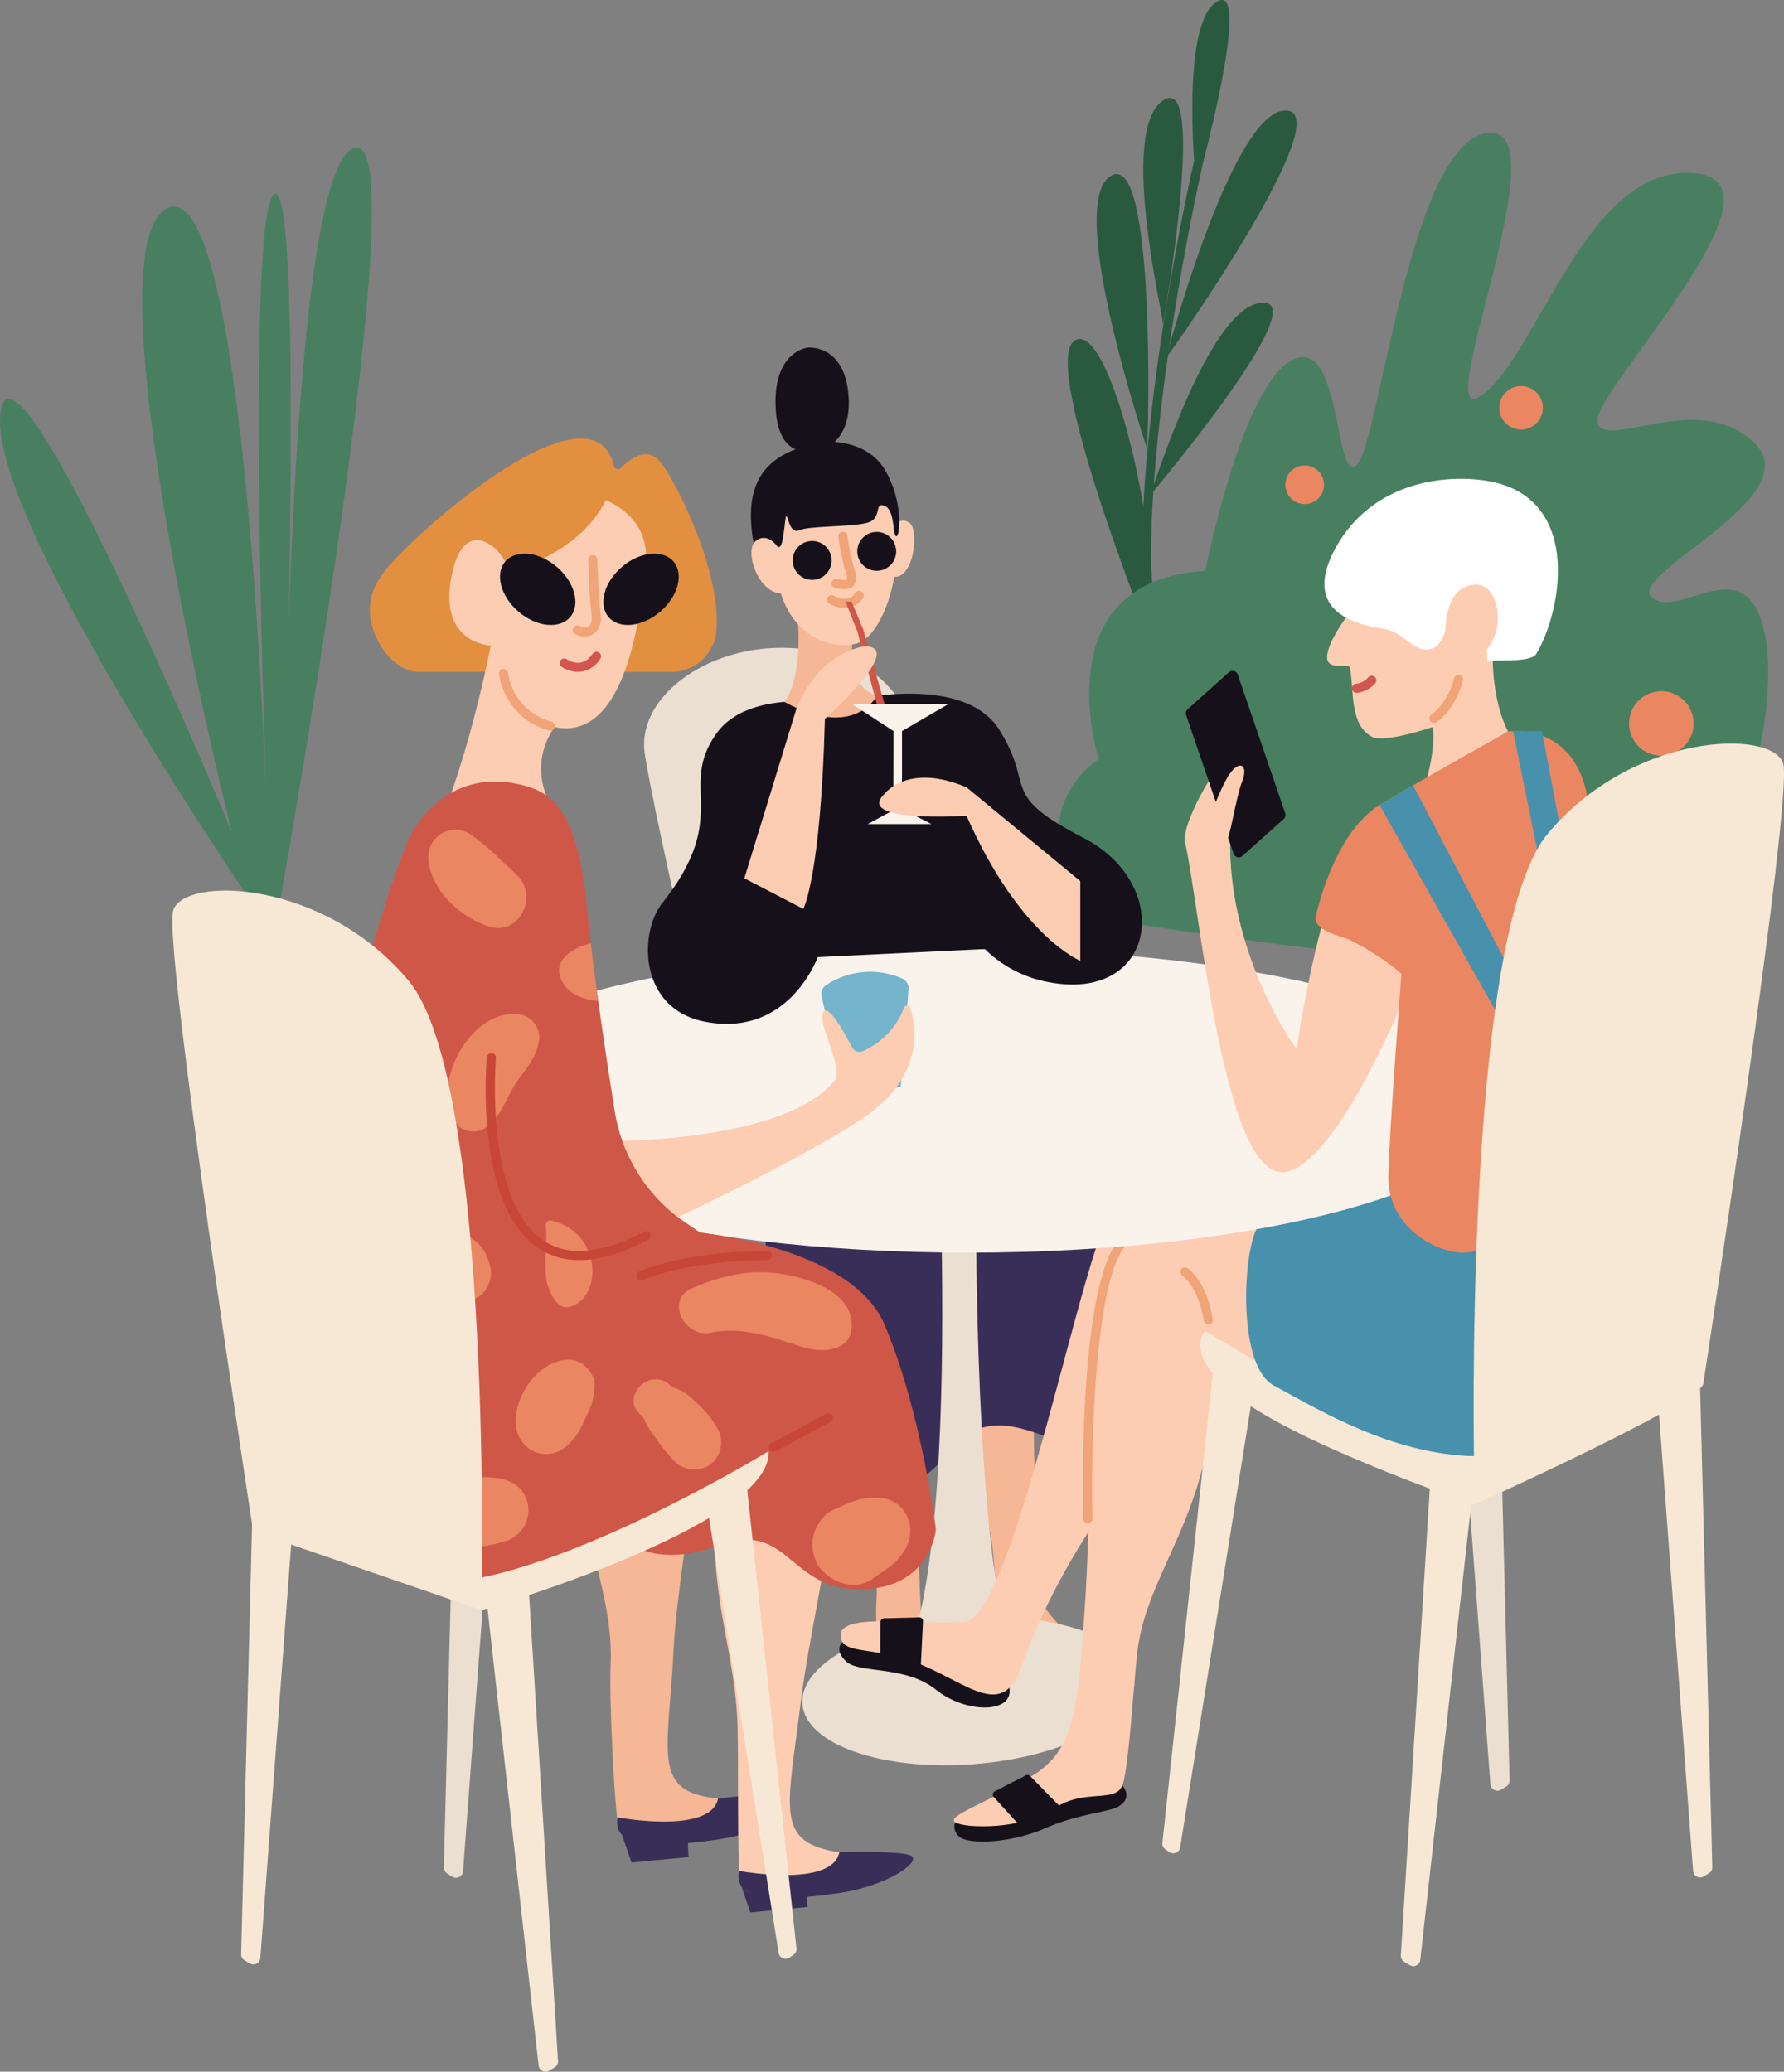 <?xml version="1.0" encoding="UTF-8"?> <svg xmlns="http://www.w3.org/2000/svg" data-name="Group 97" width="560.636" height="650.909" viewBox="0 0 560.636 650.909"><rect x="0" y="0" width="560.636" height="650.909" fill="#808080" stroke="none"/><defs><clipPath id="j5v3hdsjga"><path data-name="Rectangle 754" style="fill:none" d="M0 0h560.636v650.909H0z"></path></clipPath><clipPath id="l950qno7db"><path data-name="Path 399" d="M70.132 103.14c-13.037 29.5-58.485 193.434-29.34 219.429 35.386 31.561 95.184-.687 95.184-.687s8.689 11.893 31.1 3.658 21.956 13.723 44.477 13.723 24.079-18.752 24.079-18.752-4.419-36.9-16.171-64.493c-10.336-24.271-57.87-28.811-57.87-28.811l-6.58-4.52a52.3 52.3 0 0 1-20.3-33.659c-2.971-18.729-7.046-45.908-8.726-64.082-2.954-31.958-12.177-36.57-21.341-38.621a34.208 34.208 0 0 0-7.528-.871c-19.019 0-26.981 17.686-26.981 17.686" transform="translate(-31.214 -85.454)" style="fill:none"></path></clipPath></defs><g data-name="Group 92"><g data-name="Group 91" style="clip-path:url(#j5v3hdsjga)"><path data-name="Path 319" d="M127.89 170.466a1.439 1.439 0 0 1-1.419-1.233c-7.6-52.9 14.433-149.66 14.657-150.632a1.438 1.438 0 0 1 2.8.647c-.221.965-22.139 97.213-14.614 149.577a1.436 1.436 0 0 1-1.218 1.626 1.671 1.671 0 0 1-.207.014" transform="translate(233.941 32.766)" style="fill:#29593e"></path><path data-name="Path 320" d="M104.767 206.675a4.11 4.11 0 0 0 2.066 5.523c3.77 1.8 15.623 1.348 26.131-3.233s20.045-5.008 23.1-6.893 2.962-4.4.9-6.735-52.192 11.338-52.192 11.338" transform="translate(195.548 365.439)" style="fill:#16101a"></path><path data-name="Path 321" d="M91.459 156.332s13.436 53.5 12.72 66.194.126 19.171 10.169 25.042 4.718-6.956 3.73-20.309-1.865-73-2.063-77.458-24.556 6.531-24.556 6.531" transform="translate(171.338 278.641)" style="fill:#f5b795"></path><path data-name="Path 322" d="M104.316 154.088s13.436 53.5 12.72 66.194-1.359 23.487 10.169 25.042c37.268 5.026 4.718-6.957 3.73-20.309s-1.865-73-2.063-77.458-24.556 6.531-24.556 6.531" transform="translate(195.424 274.437)" style="fill:#f5b795"></path><path data-name="Path 323" d="M84.308 153.813a265.731 265.731 0 0 0 2.437 57.336c4.776 29.487 17.013 41.837 38.34 33.6s17.036-28.582 46.046-17.462 39.894 1.968 34.346-18.416 6.968-65.875-9.583-84.98-111.586 29.922-111.586 29.922" transform="translate(156.867 223.825)" style="fill:#392e57"></path><path data-name="Path 324" d="M192.094 196.055c-.983-12.657-25.131-21.111-53.936-18.872s-51.358 14.309-50.38 26.966 25.131 21.114 53.936 18.878 51.362-14.309 50.379-26.972" transform="translate(164.385 331.258)" style="fill:#ebdfd1"></path><path data-name="Path 325" d="M113.959 119.664s10.815 179.1-17.795 192.138h47.543s-19.539-5.491-16.944-194.218z" transform="translate(180.153 220.281)" style="fill:#ebdfd1"></path><path data-name="Path 326" d="M92.78 179.557s-2.9 2.509 1.287 6.218 18.539 1.078 28.064 8.741 24.545 7.479 23.082-.569-50.368-14.623-52.434-14.39" transform="translate(171.977 336.369)" style="fill:#16101a"></path><path data-name="Path 327" d="M143.062 132.36S107.97 44.92 118.883 37.6s27.837 61.9 24.18 94.759" transform="translate(218.772 69.435)" style="fill:#29593e"></path><path data-name="Path 328" d="M135.759 105.223s-25.774-76.386-11.517-85.532 11.973 80.5 11.517 85.532" transform="translate(224.702 35.662)" style="fill:#29593e"></path><path data-name="Path 329" d="M127.535 89.769s20.651-77.923 37.593-77.685-34.435 73.746-37.593 77.685" transform="translate(238.923 22.638)" style="fill:#29593e"></path><path data-name="Path 330" d="M131.243 81.946c.457-1.373-14.18-60.833 0-70.438s0 70.438 0 70.438" transform="translate(234.25 20.059)" style="fill:#29593e"></path><path data-name="Path 331" d="M125.676 93.994c1.086-.957 18.341-59.712 35.429-60.881s-35.429 60.881-35.429 60.881" transform="translate(235.44 62.002)" style="fill:#29593e"></path><path data-name="Path 332" d="M131.666 59.115s-5.488-51.23 6.4-58.548-6.4 58.548-6.4 58.548" transform="translate(244.294 -.001)" style="fill:#29593e"></path><path data-name="Path 333" d="M174.947 202.037S173.231 93.331 139.1 76.74s-71.871 4.746-68.44 27.351 24.389 110.928 24.389 110.928z" transform="translate(131.966 132.702)" style="fill:#ebdfd1"></path><path data-name="Path 334" d="m172.5 141.11 3.914 153.933a2.188 2.188 0 0 1-1.066 1.94l-1.644.988a2.2 2.2 0 0 1-3.325-1.718l-11.314-151.594z" transform="translate(297.991 264.354)" style="fill:#ebdfd1"></path><path data-name="Path 335" d="M184.707 160.047s.8-27.4-14.5-23.251c-24.194 6.566-22.341 79.176-24.728 112.881-2.132 30.148-2.707 44.2-16.034 52.477s-27.829 12.979-24.694 14.939 21.335 2.353 31.05-4.31 19.76-1.279 21.683-7.839 3.23-30.119 4.511-41.365c3.313-29.087 29.768-48.532 22.714-103.531" transform="translate(195.426 255.468)" style="fill:#fccdb3"></path><path data-name="Path 336" d="m143.172 149.523-16.034 149.37a2.2 2.2 0 0 0 .928 2.037l1.23.859a2.2 2.2 0 0 0 3.428-1.454l23.424-146.3z" transform="translate(238.156 280.115)" style="fill:#f7e8d5"></path><path data-name="Path 337" d="M122.763 260.231s-19.26-30.708 5.781-48.974c0 0-17.778-56 33.478-59.086 0 0 11.462-57.976 27.243-66.209s13.206 39.107 20.323 32.932 16.5-100.856 40.966-104.287-19.321 95.368-1.54 82.331 32.872-72.269 66.493-69.752-33.621 70.438-30.191 78.671 32.248-10.8 49.4 6.261-41.164 41.515-32.245 48.5 29.679-16.384 35.423 11.425-11.41 99.161-58.065 103.278-157.065-15.094-157.065-15.094" transform="translate(216.731 27.203)" style="fill:#487f60"></path><path data-name="Path 338" d="M132.825 145.541s-8.137 7.988 12.861 22.625 71.657 31.943 71.657 31.943 68.964-31.1 71.964-37.771l-72.053 21.315z" transform="translate(245.927 272.655)" style="fill:#f7e8d5"></path><path data-name="Path 339" d="M207.885 131.065s-23.9-11.18-34 15.148-29.01 121.113-43.072 122.225-38.874-3-38.874 4.143c0 4.7 4.936 4.316 14.341 5.982 21.642 3.839 35.489 24.137 42.48 3.839s22.668-48.181 35.995-61.284 19.723-32.624 18.252-46.055l19.64 11.634c1.988-2.155 29.564-22.823 25.375-36.193s-40.141-19.441-40.141-19.441" transform="translate(172.247 241.119)" style="fill:#fccdb3"></path><path data-name="Path 340" d="M119.993 226.375a1.439 1.439 0 0 1-1.437-1.4c-.207-8.436-1.572-82.621 14.243-90.216a1.439 1.439 0 0 1 1.247 2.595C122.071 143.1 120.878 202.5 121.43 224.9a1.438 1.438 0 0 1-1.4 1.474z" transform="translate(221.882 252.203)" style="fill:#f0a478"></path><path data-name="Path 341" d="M191.594 126.408s40.25 31.369 62.206 13.988c0 0 30.817 43.451 2.83 58.088s-31.544 25.148-57.721 21.5c-22.49-3.135-41.71-14.924-53.971-21.5s-9.425-47.23-4.069-50.764 50.724-21.306 50.724-21.306" transform="translate(255.324 236.811)" style="fill:#4791ad"></path><path data-name="Path 342" d="M97.912 60.484s1.523-5.445 5.373-2.871c3.345 2.236 1.23 19.091-5.862 16.806z" transform="translate(182.513 106.638)" style="fill:#fccdb3"></path><path data-name="Path 343" d="M386.195 151.471c0-26.343-75.961-47.7-169.665-47.7s-169.668 21.352-169.668 47.7 75.964 47.7 169.668 47.7 169.665-21.355 169.665-47.7" transform="translate(87.791 194.413)" style="fill:#faf3eb"></path><path data-name="Path 344" d="M129.206 79.026s40.038-11.134 52.161 8.3c11.4 18.292-.586 19.9 26.4 33.849 28.6 14.784 22.941 52.1-11.442 45.224a38.285 38.285 0 0 1-19.582-10.313l-52.537 2.54s-9.051 25.441-35.426 20.295c-20.846-4.069-20.826-27.909-13.378-37.32 21.826-27.585 4.755-35.983 17-53.247 10.077-14.2 36.805-9.333 36.805-9.333" transform="translate(132.758 142.099)" style="fill:#16101a"></path><path data-name="Path 345" d="M107.427 72.659s-3.037 16.174 7.425 19.163c0 0-6.977 13.988-29.061 1.948 0 0 5.744-6.2 4.189-26.1z" transform="translate(160.718 126.769)" style="fill:#f5b795"></path><path data-name="Path 346" d="M207.877 138.227S182.27 210 162.144 215.946s-27.676-82.48-32.481-103.446c-1.445-6.3 14.373-34.742 21.232-30.967s-7.143 24.323-7.054 32.682c.385 35.57 20.89 63.332 20.89 63.332s8.609-60.261 23.022-72.6c16.2-13.864 20.125 33.277 20.125 33.277" transform="translate(242.736 152.097)" style="fill:#fccdb3"></path><path data-name="Path 347" d="M106.861 53.4s-24-1.842-21.956 24.47c1.862 23.981 19.335 27.044 26.133 24.5s13.6-19.2 11.784-36.848c-1.554-15.094-15.962-12.12-15.962-12.12" transform="translate(158.83 99.592)" style="fill:#fccdb3"></path><path data-name="Path 348" d="M100.079 69.657c-5.583 2.017-14.9 2.661-15.255-13.881s9.968-17.735 9.968-17.735 10.815-1.353 12.784 13.232c1.373 10.169-2.345 16.522-7.5 18.384" transform="translate(158.891 71.203)" style="fill:#16101a"></path><path data-name="Path 349" d="M176.284 127.487c3.417-13 1.942-17.174 1.942-17.174s-15.105 5.166-18.993 3.026c-7.175-3.948-5.491-14.318-6.939-21.76-.325-1.667-8.126 1.635-7.051-4.31 1.5-8.29 14.919-22.467 14.919-22.467l22.638 15.55s6.175-21.726 20.812-16.465-8.232 25.84-8.232 25.84l1.8-1.721s-.293 13.884 4.83 23.677z" transform="translate(271.907 118.147)" style="fill:#fccdb3"></path><path data-name="Path 350" d="M195.931 53c-13.43-2.207-36.371.4-47.693 21.329s8.781 24.111 15.3 25.139 10.114 8.669 15.717 5.982c4.663-2.235 4.063-13.858 10.922-15.232 6.011-1.2 5.9 14.726 5.787 18.691a.727.727 0 0 0 .842.741c3.152-.5 13.019.434 14.646-2.31 8.291-13.99 14.368-49.428-15.521-54.34" transform="translate(271.356 98.084)" style="fill:#fff"></path><path data-name="Path 351" d="M158.088 78.666s-.512-14.809 9.778-14.738c8.749.06 10.235 21.685-3.488 24.085z" transform="translate(296.152 119.762)" style="fill:#fccdb3"></path><path data-name="Path 352" d="M94.947 76.219a13.2 13.2 0 0 1-2.894-.4 1.436 1.436 0 1 1 .641-2.8c2.586.589 3.029.2 3.031.2s.359-.552-.491-2.994a68.654 68.654 0 0 1-2.129-10.468 1.438 1.438 0 1 1 2.853-.365 66.665 66.665 0 0 0 1.986 9.884c.675 1.934 1.276 4.345-.072 5.856a3.737 3.737 0 0 1-2.925 1.089" transform="translate(170.361 108.904)" style="fill:#f0a478"></path><path data-name="Path 353" d="M149.306 79.277a1.437 1.437 0 0 1-.092-2.871 5.9 5.9 0 0 0 3.741-2 1.435 1.435 0 1 1 2.218 1.822 8.743 8.743 0 0 1-5.784 3.043h-.083" transform="translate(277.016 138.414)" style="fill:#d1564f"></path><path data-name="Path 354" d="M86.1 263.63S-3.552 134.644.109 99.882s72.726 131.273 72.726 131.273S27.093 49.569 52.25 35.388 83.8 224.294 83.8 224.294s-6.851-186.618 2.3-193.48 3.658 176.1 3.658 176.1S91.586 19.838 111.712 16.18 86.1 263.63 86.1 263.63" transform="translate(0 30.237)" style="fill:#487f60"></path><path data-name="Path 355" d="M178.171 85.72a10.142 10.142 0 1 0 10.14-10.14 10.14 10.14 0 0 0-10.14 10.14" transform="translate(333.784 141.591)" style="fill:#eb8663"></path><path data-name="Path 356" d="M177.656 49.05a6.839 6.839 0 1 1-6.839-6.839 6.838 6.838 0 0 1 6.839 6.839" transform="translate(307.197 79.078)" style="fill:#eb8663"></path><path data-name="Path 357" d="M152.716 56.965a6.069 6.069 0 1 1-6.069-6.069 6.068 6.068 0 0 1 6.069 6.069" transform="translate(263.359 95.348)" style="fill:#eb8663"></path><path data-name="Path 358" d="M98.917 65.264a6.109 6.109 0 1 1-6.109-6.109 6.109 6.109 0 0 1 6.109 6.109" transform="translate(162.421 110.82)" style="fill:#16101a"></path><path data-name="Path 359" d="M105.978 64.271a6.109 6.109 0 1 1-6.109-6.109 6.109 6.109 0 0 1 6.109 6.109" transform="translate(175.649 108.96)" style="fill:#16101a"></path><path data-name="Path 360" d="m160.444 119.91-12.968 11.606a1.726 1.726 0 0 1-2.784-.727l-14.91-43.538a1.729 1.729 0 0 1 .483-1.848L143.233 73.8a1.725 1.725 0 0 1 2.784.727l14.91 43.54a1.726 1.726 0 0 1-.483 1.845" transform="translate(242.959 137.425)" style="fill:#16101a"></path><path data-name="Path 361" d="M132.436 99.191s3.773-10.634 6.689-13.893 4.974-1.207 3.089 3.511-3.945 18.959-5.319 19.643-4.46-9.261-4.46-9.261" transform="translate(248.104 156.825)" style="fill:#fccdb3"></path><path data-name="Path 362" d="M105.418 48.336s12.692-1.146 18.7 8.632 4.914 21.487 3.655 21.032-.23-8.172-3.658-9.545-.514 3.945-5.4 5.319-18.266.942-21.269 2.316-3.474-3.689-4.095-4.376-.793 9.35-2.25 9.606-7.3 10.634-8.8-6.089 6.738-24.294 23.119-26.9" transform="translate(153.854 90.475)" style="fill:#16101a"></path><path data-name="Path 363" d="M90.469 61.7s-3.169-4.931-6.948-1.9.865 16.993 8.709 16.485z" transform="translate(153.967 110.18)" style="fill:#fccdb3"></path><path data-name="Path 364" d="m80.966 205.9 3.146 9.249 17.939-1.71-.342-7.54z" transform="translate(151.68 385.729)" style="fill:#392e57"></path><path data-name="Path 365" d="M95.964 69.965a10 10 0 0 1-4.8-1.313 1.437 1.437 0 0 1 1.448-2.483c.454.261 4.485 2.448 6.781-.934a1.437 1.437 0 0 1 2.382 1.609 6.728 6.728 0 0 1-5.807 3.121" transform="translate(169.451 121.024)" style="fill:#f0a478"></path><path data-name="Path 366" d="m92.464 65.778 3.724 9.3L102.3 97.9h2.451l-6.693-23.326-3.675-8.8z" transform="translate(173.221 123.228)" style="fill:#cf5748"></path><path data-name="Path 367" d="M119.179 70.689s-13.942 1.078-21.461 19.755l-16.31 53.086 18.525 9.606s5.5-10.017 6.79-59.692c0 0 25.8-23 12.456-22.754" transform="translate(152.509 132.425)" style="fill:#fccdb3"></path><path data-name="Path 368" d="M144.107 137.647s5.356-25.556 19.9-34.481c9.9-6.077 40.38-23.091 40.38-23.091s23.085-3.491 25.487 24.981 4.005 62.416 12.465 91.069-43 48.557-52.945 47.7-22.984-9.439-22.639-24.188 4.115-63.4 4.115-63.4-5.488-5.215-15.95-10.531c-2.465-1.253-12.689-3.083-10.807-8.063" transform="translate(269.538 149.759)" style="fill:#eb8663"></path><path data-name="Path 369" d="m150.881 92.058 37.636 66.72 9.235-3.669-36.352-69.24z" transform="translate(282.659 160.866)" style="fill:#4791ad"></path><path data-name="Path 370" d="m165.483 79.944 13.045 64.212 7.545-3.6-11.53-60.612z" transform="translate(310.014 149.767)" style="fill:#4791ad"></path><path data-name="Path 371" d="M161.338 309.924s-3.643-168.044 23.033-200.18 70.869-33.09 74.079-22.134-25.15 195.066-25.15 195.066z" transform="translate(301.935 152.321)" style="fill:#f7e8d5"></path><path data-name="Path 372" d="M137.879 156.561a1.437 1.437 0 0 1-1.414-1.2c-1.827-10.939-6.646-14.091-6.7-14.123a1.437 1.437 0 0 1 1.494-2.454c.244.144 5.965 3.718 8.034 16.105a1.437 1.437 0 0 1-1.181 1.652 1.332 1.332 0 0 1-.238.02" transform="translate(241.848 259.618)" style="fill:#f0a478"></path><path data-name="Path 373" d="m162.656 160.871-9.445 152.137a2.2 2.2 0 0 0 1.06 2.023l1.721 1.032a2.2 2.2 0 0 0 3.319-1.638l16.778-150.008z" transform="translate(287.015 301.374)" style="fill:#f7e8d5"></path><path data-name="Path 374" d="m194.667 150.589 3.914 153.933a2.191 2.191 0 0 1-1.066 1.94l-1.644.988a2.2 2.2 0 0 1-3.325-1.721l-11.312-151.594z" transform="translate(339.522 282.112)" style="fill:#f7e8d5"></path><path data-name="Path 375" d="M70.072 160.316s3.635-29.073 19.12-22.183c24.478 10.893 5.08 87.187 3.31 123.26-1.488 30.349-6.482 43.078 9.968 46.31 11.764 2.31 19.628-2.577 22.32.313 3.273 3.517-5.014 11.221-24.421 13.246-12.519 1.307-24.559 1.442-25.516-5.8s-2.629-37.19-2.141-49.282c1.261-31.26-19.091-48.934-2.641-105.864" transform="translate(119.187 256.799)" style="fill:#f5b795"></path><path data-name="Path 376" d="M99.213 197.337s18.091-2.825 19.278 1.006-4.319 9.577-18.867 11.732-34.3 4.072-31.943-6.87c0 0 29.265 5.457 31.533-5.868" transform="translate(126.431 367.81)" style="fill:#392e57"></path><path data-name="Path 377" d="M91.313 110.485a24.955 24.955 0 0 1 23.852-2.115 3.357 3.357 0 0 1 2.054 3.327l-2.454 30.731-17.884 2.529-6.968-31a3.273 3.273 0 0 1 1.4-3.474" transform="translate(168.29 199.051)" style="fill:#74b4cc"></path><path data-name="Path 378" d="M66.134 155.919a3.259 3.259 0 0 1 3.21-3.414c12.356-.2 55.215-2.095 68.956-18.91 3.187-3.9-5.428-17.781-3.485-21.553 1.514-2.937 6.761 6.586 9.014 10.959a2.675 2.675 0 0 0 3.434 1.244 24.144 24.144 0 0 0 12.933-13.6 1.059 1.059 0 0 1 2 .069c1.954 6.238 4.261 21.775-14.9 34.6-15.462 10.353-42.995 23.958-61.309 32.636a13.577 13.577 0 0 1-19.37-11.65z" transform="translate(123.889 206.008)" style="fill:#fccdb3"></path><path data-name="Path 379" d="m52.457 150.626-3.914 153.933a2.191 2.191 0 0 0 1.066 1.94l1.644.988a2.2 2.2 0 0 0 3.325-1.718l11.313-151.6z" transform="translate(90.939 282.181)" style="fill:#ebdfd1"></path><path data-name="Path 380" d="M87.058 165.392s4.755-28.912 19.964-21.427c24.039 11.833 2.641 87.342-1.747 123.188-3.922 32.061-7.856 42.9 8.456 46.77 11.663 2.764 22.731-.733 23.875 3.049.509 1.684-7.028 9.146-26.5 10.419-12.562.822-24.427 2.833-25.1-4.442s-.345-35.259-.6-47.353c-.7-32.725-16.985-53.954 1.655-110.2" transform="translate(146.402 267.384)" style="fill:#fccdb3"></path><path data-name="Path 381" d="M76.815 121.288H55.828c-6.7-.014-13.439-7.574-15.08-16.263-.922-4.885.092-10.652 5.482-16.778 14.631-16.625 64.6-58.134 70.892-31.714a1.331 1.331 0 0 0 2.253.652c2.672-2.738 7.8-6.735 11.913-2.385 4.554 4.824 19.786 34.613 18.059 53.724a14.188 14.188 0 0 1-14.206 12.764H76.815z" transform="translate(75.771 89.837)" style="fill:#e38f40"></path><path data-name="Path 382" d="M99.69 54.709s13.942 4.931 12.568 19.568-5.761 56.462-28.587 51.687c0 0-8.741 10.218-1.359 24.527l-33.906 3.388c9.235-22.823 15.14-53.531 15.14-53.531S47.079 99.89 51.2 78.621s17.6-7.321 17.834-1.6c0 0 21.795-4.7 30.656-22.312" transform="translate(90.683 102.491)" style="fill:#fccdb3"></path><path data-name="Path 383" d="M66.252 86.3a5.624 5.624 0 0 1-2.888-.8 1.437 1.437 0 1 1 1.477-2.465 2.553 2.553 0 0 0 2.667.037c.871-.575 1.23-1.787 1.006-3.414-.69-4.994-1.029-16.973-1.043-17.479a1.438 1.438 0 0 1 1.4-1.477 1.509 1.509 0 0 1 1.477 1.4c0 .124.348 12.327 1.014 17.169.379 2.741-.448 5-2.267 6.2a5.148 5.148 0 0 1-2.839.833" transform="translate(117.397 113.717)" style="fill:#f0a478"></path><path data-name="Path 384" d="M66.958 77.564a9.657 9.657 0 0 1-5.143-1.612 1.437 1.437 0 0 1 1.667-2.342c.477.33 4.718 3.095 8.08-1.713a1.437 1.437 0 1 1 2.35 1.652 8.7 8.7 0 0 1-5.661 3.9 7.752 7.752 0 0 1-1.293.109" transform="translate(114.677 133.547)" style="fill:#d1564f"></path><path data-name="Path 385" d="M72.555 64.714c5.629 4.822 7.5 11.881 4.169 15.766s-10.588 3.126-16.22-1.7-7.5-11.881-4.169-15.766 10.591-3.126 16.22 1.7" transform="translate(102.448 113.41)" style="fill:#16101a"></path><path data-name="Path 386" d="M71.807 64.714c-5.629 4.822-7.5 11.881-4.169 15.766s10.588 3.126 16.22-1.7 7.5-11.881 4.169-15.766-10.591-3.126-16.22 1.7" transform="translate(123.623 113.41)" style="fill:#16101a"></path></g></g><g data-name="Group 94"><g data-name="Group 93" style="clip-path:url(#l950qno7db)" transform="translate(89.689 245.543)"><path data-name="Path 387" d="M104.643 86.322c9.16 2.054 18.384 6.663 21.338 38.624 1.681 18.174 5.755 45.354 8.727 64.082a52.3 52.3 0 0 0 20.3 33.659l6.583 4.517s47.534 4.543 57.87 28.811c11.749 27.6 16.171 64.493 16.171 64.493s-1.557 18.755-24.079 18.755-22.065-21.956-44.477-13.723-31.1-3.658-31.1-3.658-59.8 32.245-95.181.684C11.645 296.574 57.1 132.642 70.133 103.14c0 0 10.04-22.306 34.509-16.818" transform="translate(-31.213 -85.455)" style="fill:#cf5748"></path><path data-name="Path 388" d="M75.141 105.492a49.366 49.366 0 0 0-4.681-4.454c1.106.905-.129-.164-.575-.56-.612-.54-1.184-1.123-1.787-1.675a66.43 66.43 0 0 0-8.511-6.933 8.493 8.493 0 0 0-9.482.667c-2.845 2.267-3.692 5.457-3.057 8.974 1.678 9.313 10.324 16.927 18.97 19.654 9.244 2.914 15.312-9.129 9.123-15.671" transform="translate(-1.924 -75.588)" style="fill:#eb8663"></path><path data-name="Path 389" d="M70.556 110.9C55.6 109.886 42.7 134.3 52.209 145.829c1.845 2.23 5.9 2.569 8.264 1.066 4.8-3.054 6.367-8.313 9.166-13 2.842-4.753 6.778-8.163 7.882-13.85a7.353 7.353 0 0 0-6.965-9.149" transform="translate(2.021 -37.841)" style="fill:#eb8663"></path><path data-name="Path 390" d="M73.663 144.526c-1.928-6.043-6.135-9.482-12.114-11.034a1.427 1.427 0 0 0-1.79 1.365c.425 4.2-.21 8.583-.089 12.85.066 2.434.046 5.347 1.31 7.511l.589 1c-.422-.669-.816-1.192.227.968a8.853 8.853 0 0 0 1.747 2.373 3.979 3.979 0 0 0 3.882 1.026c6.632-2.1 8.126-10.14 6.238-16.059" transform="translate(22.065 4.465)" style="fill:#eb8663"></path><path data-name="Path 391" d="M128.467 154.2c-1.276-9.439-14.091-13.31-21.927-14.557-10.065-1.6-19.14.555-28.36 4.617-8.284 3.649-2.08 15.47 5.847 13.873 10.39-2.1 19.255 1.33 28.935 4.448 6.879 2.215 16.812 1.282 15.5-8.382" transform="translate(49.414 15.07)" style="fill:#eb8663"></path><path data-name="Path 392" d="M76.9 149.776c-2.919-1.707-5.758-1.244-8.695 0-6.979 2.96-12.361 11.824-11.752 19.326.667 8.258 9.726 12.226 16.054 6.649 3.126-2.758 4.612-5.781 6.2-9.563q-.6 1.315.175-.411.806-1.638 1.46-3.342a27.1 27.1 0 0 0 .822-5.224c.333-2.917-1.876-6.037-4.267-7.436" transform="translate(15.98 32.96)" style="fill:#eb8663"></path><path data-name="Path 393" d="M95.715 166.363a31.286 31.286 0 0 0-6.827-8.336 25.109 25.109 0 0 0-4.112-3.356 18.634 18.634 0 0 0-2.8-1.2 3.388 3.388 0 0 0-.7-.216c-.02-.072-.147-.241-.615-.667-6.253-5.649-15.559 3.6-9.278 9.278a5.3 5.3 0 0 1 1.457 1.983 26.228 26.228 0 0 0 3.02 4.9 61.706 61.706 0 0 0 6.442 7.962 8.8 8.8 0 0 0 10.35 1.333 8.914 8.914 0 0 0 1.727-1.333 8.75 8.75 0 0 0 1.336-10.35" transform="translate(40.128 37.009)" style="fill:#eb8663"></path><path data-name="Path 394" d="m95.429 163.8.155.02c.161-.02.325-.043.488-.066-.216.017-.431.032-.644.046" transform="translate(89.086 61.234)" style="fill:#eb8663"></path><path data-name="Path 395" d="M119.6 174.215a11.3 11.3 0 0 0-1.385-5.362 10.261 10.261 0 0 0-3.856-3.776 10.128 10.128 0 0 0-6-1.279c-.155-.011-.31 0-.466 0l.158.02c-.4.032-.813.069-1.23.121l1.06-.141c-4.554-.144-8.66 2.144-12.87 3.991-2.675 1.172-5 4.776-5.735 7.456a12.75 12.75 0 0 0 1.259 9.614c3.408 5.29 11.364 8.5 17.071 4.477q1.97-1.384 3.934-2.767a21.151 21.151 0 0 0 3.81-3.005q.914-1.181 1.827-2.365c.026-.055.04-.089.063-.144 1.54-1.681 2.348-4.959 2.359-6.839" transform="translate(76.78 61.262)" style="fill:#eb8663"></path><path data-name="Path 396" d="M75.7 148.113c-.977-3.635-2.2-6.172-5.313-8.442a32.923 32.923 0 0 0-8.155-4.638c-5.56-2.032-10.091-2.054-15.775-1.057-3.9.684-5.879 6.089-3.767 9.261a39.006 39.006 0 0 0 10.61 11.134 43.593 43.593 0 0 0 5.778 3.192c4.014 1.971 6.525 1.626 10.7.971 4.546-.715 7-6.4 5.916-10.422" transform="translate(-11.334 4.24)" style="fill:#eb8663"></path><path data-name="Path 397" d="M77.518 170.562c-.807-5.37-4.784-8.126-9.936-8.772-6.821-.856-15.614.112-19.255 6.839-1.991 3.681-1.172 7.376 1.35 10.462 4.847 5.931 14.215 4.606 20.594 2.572a10.151 10.151 0 0 0 7.247-11.1" transform="translate(-1.24 57.059)" style="fill:#eb8663"></path><path data-name="Path 398" d="M87.508 106.774c-3.641-4.491-10.6-4.221-15.789-3.3-4.824.856-12.335 4.566-10.2 10.761 1.753 5.092 7.054 7.031 12.057 7.488 4.847.44 10.548.644 13.936-3.54 2.971-3.664 2.994-7.709 0-11.4" transform="translate(24.856 -52.732)" style="fill:#eb8663"></path></g></g><g data-name="Group 96"><g data-name="Group 95" style="clip-path:url(#j5v3hdsjga)"><path data-name="Path 400" d="M70.768 92.551a1.394 1.394 0 0 1-.374-.052c-14.166-3.813-15.8-17.628-15.818-17.769a1.433 1.433 0 0 1 1.273-1.577 1.449 1.449 0 0 1 1.583 1.267 18.587 18.587 0 0 0 13.709 15.309 1.436 1.436 0 0 1-.374 2.822" transform="translate(102.227 137.03)" style="fill:#f0a478"></path><path data-name="Path 401" d="M116.023 323.466s3.833-165.513-22.843-197.646-70.867-33.093-74.08-22.136 25.151 195.065 25.151 195.065z" transform="translate(35.313 182.434)" style="fill:#f7e8d5"></path><path data-name="Path 402" d="M52.668 208.629s91.584-26.619 90.213-49.948c0 0-51.629 31.576-90.023 39.687z" transform="translate(98.668 297.271)" style="fill:#f7e8d5"></path><path data-name="Path 403" d="m66.5 172.409 9.448 152.137a2.205 2.205 0 0 1-1.063 2.023l-1.722 1.031a2.2 2.2 0 0 1-3.319-1.641L53.067 175.955z" transform="translate(99.415 322.989)" style="fill:#f7e8d5"></path><path data-name="Path 404" d="m30.287 160.105-3.914 153.933a2.195 2.195 0 0 0 1.066 1.94l1.644.988a2.2 2.2 0 0 0 3.325-1.721L43.72 163.651z" transform="translate(49.406 299.939)" style="fill:#f7e8d5"></path><path data-name="Path 405" d="M112.484 202.6s19.278-.586 22.5 1.08c3.566 1.839-7.546 9.505-22.093 11.66s-34.3 4.069-31.943-6.873c0 0 29.265 5.459 31.533-5.867" transform="translate(151.293 379.36)" style="fill:#392e57"></path><path data-name="Path 406" d="m89.987 161.061 16.034 149.37a2.2 2.2 0 0 1-.928 2.037l-1.23.859a2.2 2.2 0 0 1-3.428-1.454l-23.424-146.3z" transform="translate(144.272 301.73)" style="fill:#f7e8d5"></path><path data-name="Path 407" d="M93.131 76.956h30.6L108.99 85.53v24.43l9.249 4.8H98.2l8.043-4.347.072-24.886z" transform="translate(174.472 144.169)" style="fill:#faf3eb"></path><path data-name="Path 408" d="M97.817 90.128s7.261-9.939 25.786-2.049l35.742 29.455v25.044s-18.944-7.491-35.756-45.569c0 0-35.377 2.379-25.771-6.882" transform="translate(180.152 159.303)" style="fill:#fccdb3"></path><path data-name="Path 409" d="M82.569 180.187a22.616 22.616 0 0 1-12.818-3.718c-20.157-13.416-16.43-58.109-16.261-60a1.436 1.436 0 0 1 2.862.25c-.04.448-3.747 44.891 15 57.359 7.666 5.1 18.272 4.152 31.512-2.822a1.435 1.435 0 1 1 1.342 2.537c-8.086 4.264-15.318 6.393-21.634 6.393" transform="translate(99.503 215.735)" style="fill:#c74638"></path><path data-name="Path 410" d="M157.759 88.923a1.437 1.437 0 0 1-.741-2.669c.095-.057 4.85-3.077 7.112-11.419a1.436 1.436 0 0 1 2.773.75c-2.6 9.586-8.172 13-8.408 13.137a1.419 1.419 0 0 1-.736.2" transform="translate(292.854 138.212)" style="fill:#f0a478"></path><path data-name="Path 411" d="M85.525 166.667a1.436 1.436 0 0 1-.678-2.7l17.24-9.261a1.436 1.436 0 1 1 1.356 2.532L86.2 166.495a1.442 1.442 0 0 1-.678.172" transform="translate(157.532 289.509)" style="fill:#c74638"></path><path data-name="Path 412" d="M71.048 146.012a1.436 1.436 0 0 1-.606-2.738c.549-.256 13.761-6.27 40.314-6.482a1.437 1.437 0 0 1 .023 2.873c-25.932.207-38.995 6.155-39.124 6.212a1.421 1.421 0 0 1-.606.135" transform="translate(130.408 256.263)" style="fill:#c74638"></path><path data-name="Path 413" d="m96.345 178.3-.075 10.634a1.157 1.157 0 0 0 .807 1.115l10.416 3.336a1.164 1.164 0 0 0 1.517-1.052l.7-14.258a1.16 1.16 0 0 0-1.192-1.218l-11.042.287a1.166 1.166 0 0 0-1.132 1.155" transform="translate(180.351 331.322)" style="fill:#16101a"></path><path data-name="Path 414" d="m129.38 203.672-9.086-9.244a1.15 1.15 0 0 0-1.345-.218l-9.747 5.02a1.145 1.145 0 0 0-.322 1.793l8.353 9.172a1.146 1.146 0 0 0 1.339.264l10.476-4.942a1.15 1.15 0 0 0 .33-1.845" transform="translate(203.413 363.593)" style="fill:#16101a"></path><path data-name="Path 415" d="m67.966 200.44 3.146 9.249 17.939-1.71-.342-7.54z" transform="translate(127.326 375.503)" style="fill:#392e57"></path></g></g></svg> 